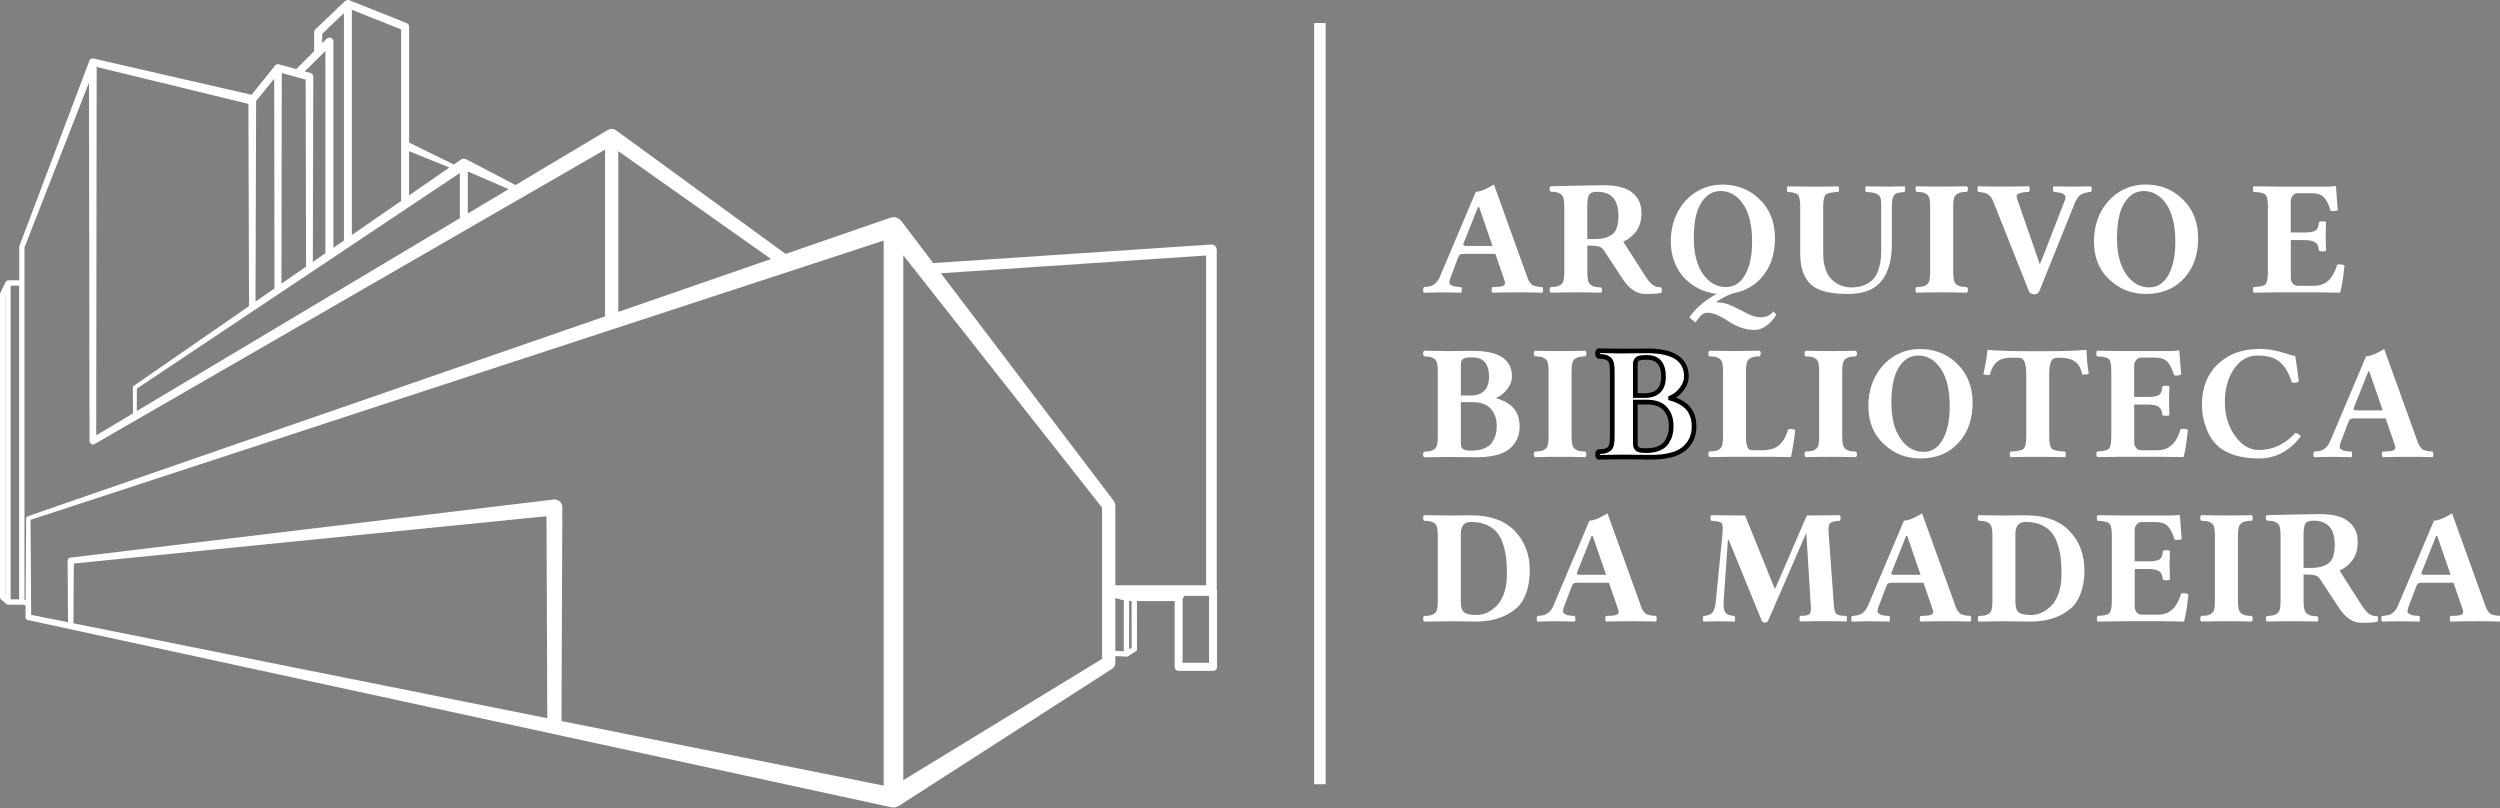 <svg width="535" height="173" xmlns="http://www.w3.org/2000/svg" xml:space="preserve" version="1.1">
 <rect width="100%" height="100%" fill="#808080" stroke="none"/>
 <g>
  <title>Layer 1</title>
  <g id="svg_1">
   <rect id="svg_2" fill="#ffffff" height="162.9" width="2.46" class="st0" y="4.93" x="281.23"/>
  </g>
  <path id="svg_3" fill="#ffffff" d="m260.38,126.07l0,-72.61c0,-0.31 -0.13,-0.61 -0.36,-0.83c-0.23,-0.22 -0.55,-0.32 -0.85,-0.3l-59.46,3.97l-6.84,-9.01c0,0 0,0 -0.01,-0.01c-0.07,-0.09 -0.15,-0.17 -0.24,-0.25c-0.1,-0.09 -0.21,-0.17 -0.32,-0.24c-0.1,-0.06 -0.19,-0.11 -0.29,-0.15c-0.17,-0.07 -0.35,-0.12 -0.54,-0.14c-0.05,-0.01 -0.1,-0.02 -0.16,-0.02c-0.04,0 -0.07,-0.01 -0.11,-0.01c-0.14,0 -0.27,0.05 -0.4,0.08c-0.09,0.02 -0.18,0.01 -0.26,0.04l-0.12,0.04c-0.01,0.01 -0.03,0.01 -0.04,0.01l-22.26,7.7l-36.25,-26.43c-0.52,-0.38 -1.24,-0.44 -1.83,-0.08l-19.72,11.77l-10.58,-5.53c-0.34,-0.18 -0.76,-0.16 -1.1,0.07l-0.03,0.02l-1.5,1.04l-9.51,-4.66c-0.02,-0.01 -0.04,-0.02 -0.05,-0.02c0,0 0,0 0,0l0,-24.8c0,-0.35 -0.21,-0.66 -0.54,-0.79l-12.22,-4.87c0,0 -0.01,0 -0.01,0l-0.02,-0.01c-0.01,0 -0.02,0 -0.04,0c-0.11,-0.04 -0.22,-0.05 -0.33,-0.05c-0.04,0 -0.07,0.01 -0.11,0.02c-0.09,0.02 -0.17,0.05 -0.25,0.09c-0.02,0.01 -0.05,0.01 -0.07,0.03c-0.02,0.01 -0.02,0.03 -0.04,0.04c-0.02,0.02 -0.05,0.02 -0.07,0.04l-6.36,6.05c-0.17,0.16 -0.26,0.38 -0.26,0.62l0,4.06l-3.84,3.83l-3.69,-1.02l0,0c-0.36,-0.1 -0.72,0.06 -0.91,0.36l-4.98,6.19c-0.04,-0.02 -0.08,-0.05 -0.12,-0.06l-33.47,-7.68c-0.02,-0.01 -0.03,-0.02 -0.04,-0.02c-0.01,0 -0.01,-0.01 -0.01,-0.01c-0.05,-0.02 -0.11,-0.02 -0.16,-0.03c-0.04,-0.01 -0.08,-0.03 -0.13,-0.03c0,0 -0.01,0 -0.01,0c-0.07,0 -0.13,0.02 -0.19,0.04c-0.04,0.01 -0.09,0.01 -0.13,0.03c-0.03,0.01 -0.06,0.04 -0.09,0.06c-0.06,0.04 -0.12,0.07 -0.17,0.12c-0.01,0.01 -0.01,0.02 -0.02,0.03c-0.06,0.07 -0.12,0.15 -0.15,0.24c0,0 0,0 0,0l-14.96,39.63c-0.02,0.06 -0.04,0.13 -0.04,0.2l0,7.15l-2.4,0c-0.03,0 -0.06,0.03 -0.09,0.04c-0.08,0.01 -0.13,0.04 -0.2,0.08c-0.06,0.04 -0.11,0.08 -0.15,0.14c-0.02,0.03 -0.06,0.03 -0.07,0.07l-1.16,2.44c-0.04,0.08 -0.05,0.16 -0.05,0.24l0,64.81c0,0.16 0.07,0.32 0.19,0.43l1.16,1.02c0.11,0.1 0.24,0.14 0.37,0.14l2.92,0l0.84,0.13l-0.02,2.56c0,0.28 0.2,0.54 0.49,0.6l184.84,40.08c0.01,0 0.03,0.01 0.03,0.01c0.18,0.04 0.35,0.01 0.52,0c0.08,-0.01 0.15,0.01 0.23,0c0.34,-0.06 0.65,-0.2 0.92,-0.4l45.55,-29.28c0.43,-0.27 0.64,-0.74 0.64,-1.21c0,-0.01 0,-0.01 0,-0.02l0,-0.09c0,-0.05 0.01,-0.09 0,-0.14l0,-1.23l2.35,0.12c0.01,0 0.02,0 0.03,0c0.1,0 0.21,-0.03 0.3,-0.08l1.69,-1.05c0.17,-0.1 0.27,-0.29 0.27,-0.48l-0.02,-10.29l8.08,0l0,14.1c0,0.47 0.38,0.85 0.85,0.85l7.37,0c0.47,0 0.85,-0.38 0.85,-0.85l0,-16.32c-0.01,-0.13 -0.03,-0.23 -0.07,-0.33zm-2.27,-71.39l0,70.57l-19.43,0l0,-17.13c0,-0.05 -0.02,-0.09 -0.03,-0.14c-0.01,-0.12 -0.03,-0.23 -0.07,-0.34c-0.02,-0.07 -0.06,-0.12 -0.09,-0.18c-0.04,-0.07 -0.05,-0.15 -0.1,-0.21l-37.04,-48.78l56.76,-3.79zm-137.95,99.63l0.18,-45.72l0,-0.02c0,-0.07 0,-0.13 -0.01,-0.2c-0.11,-0.93 -0.95,-1.59 -1.88,-1.47l-103.39,12.43l-0.01,0c-0.33,0.04 -0.58,0.32 -0.58,0.66l0.09,13.17l-7.89,-1.58l-0.14,-20.33l182.58,-59.77l0,116.64l-68.95,-13.81zm-104.36,-33.72l101.15,-10.12l0.17,43.23l-101.41,-20.31l0.09,-12.8zm177.51,-65.95l42.53,53.99l0,32.38l-42.53,25.94l0,-112.31zm-61,12.1l0,-34.4l32.69,23.09l-32.69,11.31zm-111.62,-52.41l32.47,7.9l0.13,43.28l-24.67,17.06c-0.11,0.08 -0.19,0.21 -0.19,0.36l0.03,5.53l-7.87,4.7l0.1,-78.83zm44.72,2.7l0.09,40.02l-5.27,3.65l0.07,-45.07l5.11,1.4zm-6.67,44.7l-4.06,2.81l0.13,-42.92l3.87,-4.78l0.06,44.89zm-29.45,21.43l69.12,-46.14l0,9.68l-69.14,41.26l0.02,-4.8zm70.82,-46.47l8.74,3.78l-8.74,5.22l0,-9zm-3.95,-0.84l-8.62,5.96l0,-9.46l8.62,3.5zm-10.31,7.14l-10.55,7.3l0,-48.2l10.55,4.21l0,36.69zm-16.91,-35.75l4.66,-4.43l0,48.65l-2.25,1.56l0,-44.13c0,-0.22 -0.08,-0.44 -0.25,-0.6c-0.33,-0.33 -0.87,-0.33 -1.2,0l-0.95,0.95l0,-2l-0.01,0zm-0.3,4.66c0.03,-0.02 0.05,-0.05 0.07,-0.07l0.92,-0.91l0,43.27l-2.68,1.86l0.09,-39.64c0,-0.36 -0.24,-0.69 -0.6,-0.79l-1.23,-0.34l3.43,-3.38zm-67.53,51.23l0.03,-0.06l0,64.51l-0.03,-0.03l0,-64.42zm1.16,-2l1.83,0l0,67.13l-1.83,0l0,-67.13zm2.97,67.21l0,-75.39l13.81,-35.29l0.11,76.75c0,0.02 0.01,0.03 0.01,0.04c0,0.04 0.02,0.09 0.03,0.13c0.01,0.05 0.03,0.1 0.05,0.15c0.01,0.01 0.01,0.02 0.01,0.04c0.01,0.02 0.04,0.04 0.05,0.06c0.03,0.04 0.06,0.08 0.11,0.12c0.03,0.03 0.07,0.05 0.11,0.07c0.04,0.02 0.08,0.04 0.12,0.06c0.05,0.02 0.11,0.03 0.16,0.03c0.02,0 0.04,0.01 0.07,0.01c0.01,0 0.02,-0.01 0.03,-0.01c0.06,0 0.12,-0.02 0.18,-0.04c0.03,-0.01 0.06,-0.02 0.09,-0.03c0.02,-0.01 0.04,-0.01 0.06,-0.02l109.24,-63l0,35.68l-123.56,42.78c-0.18,0.06 -0.32,0.24 -0.32,0.44l-0.12,17.46l-0.24,-0.04zm233.44,-0.37l1.81,0.52l0,10.87l-1.81,-0.09l0,-11.3zm3.5,10.62l-0.55,0.34l0,-10.32l0.53,0l0.02,9.98zm10.9,3.26l0,-13.66c0.16,-0.19 0.27,-0.42 0.28,-0.68l5.38,0l0,14.33l-5.66,0l0,0.01z" class="st1"/>
  <g id="svg_4">
   <g id="svg_5">
    <path id="svg_6" fill="#ffffff" d="m310.27,59.79c-0.02,0.23 -0.06,0.43 -0.1,0.61s0.02,0.33 0.19,0.45c0.17,0.12 0.31,0.21 0.42,0.28c0.11,0.07 0.3,0.13 0.58,0.17s0.5,0.07 0.65,0.09c0.15,0.01 0.38,0.03 0.68,0.05c0.09,0.09 0.14,0.29 0.14,0.6c0,0.31 -0.05,0.51 -0.14,0.6c-1.74,-0.05 -3.29,-0.07 -4.66,-0.07c-0.47,0 -1.57,0.02 -3.31,0.07c-0.11,-0.09 -0.17,-0.29 -0.17,-0.59s0.06,-0.51 0.17,-0.61c0.61,-0.05 1.08,-0.11 1.42,-0.21c0.34,-0.09 0.71,-0.31 1.1,-0.66c0.39,-0.35 0.72,-0.88 0.99,-1.58l7.6,-17.95c0.87,0 2.16,-0.52 3.87,-1.56l7.23,20.07c0.11,0.35 0.27,0.65 0.47,0.88c0.2,0.23 0.36,0.41 0.47,0.52c0.11,0.11 0.36,0.21 0.74,0.29c0.38,0.08 0.59,0.12 0.65,0.12s0.33,0.02 0.82,0.07c0.09,0.09 0.14,0.29 0.14,0.6c0,0.31 -0.05,0.51 -0.14,0.6c-1.74,-0.05 -3.3,-0.07 -4.69,-0.07c-2.27,0 -4.28,0.02 -6.01,0.07c-0.11,-0.09 -0.17,-0.29 -0.17,-0.59s0.06,-0.51 0.17,-0.61c0.14,0 0.32,-0.01 0.55,-0.02c0.23,-0.01 0.41,-0.02 0.53,-0.03c0.13,-0.01 0.28,-0.02 0.45,-0.03c0.18,-0.01 0.31,-0.03 0.4,-0.07c0.09,-0.03 0.2,-0.07 0.32,-0.1c0.12,-0.03 0.21,-0.09 0.27,-0.15c0.06,-0.07 0.1,-0.15 0.14,-0.25c0.03,-0.1 0.05,-0.2 0.03,-0.32c-0.01,-0.11 -0.04,-0.25 -0.09,-0.41l-1.97,-5.72l-6.66,0c-0.42,0 -0.71,0.04 -0.86,0.12s-0.27,0.24 -0.38,0.48l-1.84,4.86zm3.79,-7.16l5.33,0l-2.86,-8.31l-0.24,0l-3.12,7.84c-0.03,0.07 -0.05,0.13 -0.03,0.19c0.01,0.06 0.03,0.1 0.07,0.14c0.03,0.03 0.09,0.06 0.17,0.09c0.08,0.02 0.17,0.04 0.28,0.04c0.1,0.01 0.24,0.01 0.4,0.01z" class="st0"/>
    <path id="svg_7" fill="#ffffff" d="m342.93,39.63c2.53,0 4.44,0.38 5.72,1.14c1.76,1.07 2.63,2.67 2.62,4.8c0,1.63 -0.38,2.95 -1.14,3.95c-0.76,1 -1.68,1.74 -2.75,2.2l4.76,7.44c0.54,0.83 1.04,1.43 1.52,1.79c0.48,0.36 1.1,0.55 1.85,0.55c0.07,0.13 0.11,0.32 0.12,0.58c0.01,0.26 -0.02,0.44 -0.09,0.55c-0.38,0.18 -1.57,0.27 -3.58,0.27c-1.66,0 -3.2,-1.02 -4.62,-3.07l-4.07,-6.19c-0.26,-0.43 -0.6,-0.72 -1,-0.86s-1.26,-0.22 -2.58,-0.22l0,5.74c0,0.71 0.05,1.28 0.16,1.72c0.11,0.44 0.31,0.76 0.6,0.96c0.29,0.2 0.58,0.33 0.86,0.39c0.28,0.06 0.71,0.1 1.29,0.12c0.16,0.11 0.24,0.3 0.25,0.57c0.01,0.27 -0.08,0.46 -0.25,0.57c-1.87,-0.04 -3.65,-0.07 -5.33,-0.07c-1.74,0 -3.54,0.02 -5.41,0.07c-0.16,-0.11 -0.24,-0.32 -0.24,-0.61c0,-0.29 0.08,-0.49 0.24,-0.59c0.58,-0.02 1.02,-0.06 1.3,-0.12c0.29,-0.06 0.57,-0.19 0.86,-0.39c0.29,-0.2 0.49,-0.52 0.59,-0.94c0.1,-0.43 0.15,-1 0.15,-1.71l0,-14.08c0,-0.7 -0.05,-1.26 -0.15,-1.7c-0.1,-0.43 -0.3,-0.75 -0.59,-0.95c-0.29,-0.2 -0.58,-0.33 -0.86,-0.39c-0.28,-0.06 -0.72,-0.1 -1.31,-0.12c-0.16,-0.11 -0.24,-0.31 -0.24,-0.6s0.08,-0.48 0.24,-0.57c0.47,0 2.31,-0.04 5.53,-0.12s5.08,-0.11 5.55,-0.11zm3.42,6.55c0,-3.43 -1.52,-5.14 -4.56,-5.14c-0.89,0 -1.46,0.21 -1.72,0.63c-0.26,0.42 -0.39,1.25 -0.39,2.5l0,6.99l1.51,0c1.68,0 2.96,-0.33 3.84,-1c0.88,-0.66 1.32,-1.99 1.32,-3.98z" class="st0"/>
    <path id="svg_8" fill="#ffffff" d="m379.84,50.99c0,3.45 -0.96,6.26 -2.89,8.45c-0.75,0.84 -1.61,1.53 -2.59,2.09c-0.98,0.55 -2.06,0.95 -3.23,1.18c-1.19,0.32 -2.51,0.98 -3.96,1.97c0.09,0 0.16,0 0.21,0c1.06,0 2.16,0.27 3.29,0.8c1.13,0.54 2.21,1.07 3.24,1.61c1.02,0.54 1.95,0.81 2.79,0.81c1.24,0 2.18,-0.43 2.83,-1.28l0.6,0.77c-1.42,2.15 -3,3.22 -4.74,3.22c-1.02,0 -2.03,-0.19 -3.02,-0.58c-0.99,-0.39 -1.81,-0.81 -2.46,-1.26c-0.65,-0.45 -1.39,-0.87 -2.22,-1.26c-0.82,-0.39 -1.59,-0.58 -2.32,-0.58c-0.4,0 -0.83,0.16 -1.28,0.48c-0.46,0.51 -0.88,1.04 -1.27,1.59l-1.3,-1.06c0.03,-0.06 0.06,-0.11 0.1,-0.16c0.03,-0.05 0.07,-0.11 0.1,-0.16c0.04,-0.06 0.07,-0.11 0.11,-0.16c0.04,-0.05 0.08,-0.1 0.12,-0.15c0.04,-0.05 0.08,-0.11 0.13,-0.16c1.44,-1.75 3.21,-3.17 5.3,-4.26c-1.32,-0.14 -2.57,-0.5 -3.75,-1.08c-1.18,-0.59 -2.23,-1.34 -3.14,-2.28c-0.91,-0.93 -1.62,-2.08 -2.15,-3.43c-0.53,-1.35 -0.79,-2.81 -0.79,-4.38c0,-3.28 0.92,-6.04 2.75,-8.29c1,-1.23 2.22,-2.19 3.65,-2.89c1.43,-0.69 2.98,-1.04 4.65,-1.04c3.17,0 5.84,1.07 8,3.2c2.16,2.11 3.24,4.89 3.24,8.29zm-11.65,-10.11c-1.68,0 -3.06,0.83 -4.12,2.5c-1.07,1.67 -1.6,4.2 -1.6,7.6c0,3.22 0.65,5.77 1.95,7.64c1.3,1.87 2.94,2.81 4.93,2.81c1.76,0 3.13,-0.88 4.12,-2.64c0.98,-1.76 1.48,-4.12 1.48,-7.07c0,-3.45 -0.63,-6.12 -1.9,-8.01c-1.28,-1.88 -2.89,-2.83 -4.86,-2.83z" class="st0"/>
    <path id="svg_9" fill="#ffffff" d="m390.16,44.27l0,8.9c0,0.98 0.02,1.79 0.07,2.42c0.05,0.63 0.21,1.35 0.49,2.17s0.69,1.48 1.22,2c1.21,1.17 2.6,1.75 4.18,1.75c1.14,0 2.12,-0.18 2.95,-0.54c0.82,-0.36 1.46,-0.81 1.9,-1.33c0.45,-0.53 0.8,-1.2 1.05,-2.03c0.26,-0.82 0.41,-1.58 0.47,-2.27s0.09,-1.5 0.09,-2.44l0,-8.63c0,-0.76 -0.03,-1.33 -0.1,-1.71c-0.07,-0.39 -0.26,-0.68 -0.57,-0.89c-0.31,-0.21 -0.61,-0.35 -0.92,-0.41c-0.3,-0.06 -0.85,-0.12 -1.65,-0.19c-0.11,-0.11 -0.17,-0.31 -0.17,-0.6s0.06,-0.49 0.17,-0.6c2.34,0.05 3.83,0.07 4.47,0.07c0.21,0 1.46,-0.02 3.75,-0.07c0.11,0.11 0.17,0.31 0.17,0.59s-0.06,0.48 -0.17,0.61c-0.84,0.09 -1.41,0.19 -1.7,0.29c-0.29,0.11 -0.53,0.37 -0.72,0.81c-0.19,0.44 -0.28,1.14 -0.28,2.1l0,7.99c0,3.36 -0.73,5.97 -2.19,7.84c-1.46,1.87 -3.89,2.81 -7.28,2.81c-3.21,0 -5.57,-0.49 -7.09,-1.46c-2.03,-1.33 -3.05,-3.7 -3.05,-7.11l0,-10.07c0,-1.39 -0.17,-2.26 -0.51,-2.6c-0.34,-0.35 -1.07,-0.55 -2.2,-0.59c-0.09,-0.11 -0.14,-0.31 -0.14,-0.6s0.05,-0.49 0.14,-0.6c2.34,0.05 4.05,0.07 5.12,0.07c1.52,0 3.43,-0.02 5.72,-0.07c0.11,0.11 0.17,0.31 0.18,0.59s-0.05,0.48 -0.18,0.61c-1.4,0.05 -2.29,0.24 -2.66,0.58c-0.37,0.33 -0.56,1.2 -0.56,2.61z" class="st0"/>
    <path id="svg_10" fill="#ffffff" d="m413.06,44.22c0,-0.7 -0.05,-1.26 -0.15,-1.7c-0.1,-0.43 -0.3,-0.75 -0.59,-0.95c-0.29,-0.2 -0.58,-0.33 -0.86,-0.39c-0.28,-0.06 -0.72,-0.1 -1.31,-0.12c-0.16,-0.11 -0.24,-0.32 -0.24,-0.62c0,-0.3 0.08,-0.49 0.24,-0.58c1.87,0.05 3.68,0.07 5.41,0.07c1.68,0 3.45,-0.02 5.33,-0.07c0.16,0.09 0.24,0.28 0.25,0.57c0.01,0.29 -0.08,0.5 -0.25,0.63c-0.58,0.02 -1.01,0.06 -1.29,0.12c-0.28,0.06 -0.57,0.19 -0.86,0.39c-0.29,0.2 -0.49,0.51 -0.6,0.94c-0.11,0.43 -0.16,1 -0.16,1.7l0,14.06c0,0.7 0.05,1.26 0.16,1.7c0.11,0.43 0.31,0.75 0.6,0.95c0.29,0.2 0.58,0.33 0.86,0.39c0.28,0.06 0.71,0.1 1.29,0.12c0.16,0.11 0.24,0.31 0.25,0.6s-0.08,0.49 -0.25,0.6c-1.87,-0.05 -3.65,-0.07 -5.33,-0.07c-1.74,0 -3.54,0.02 -5.41,0.07c-0.16,-0.11 -0.24,-0.32 -0.24,-0.61c0,-0.29 0.08,-0.49 0.24,-0.59c0.58,-0.02 1.02,-0.06 1.3,-0.12c0.29,-0.06 0.57,-0.19 0.86,-0.39c0.29,-0.2 0.49,-0.51 0.59,-0.94c0.1,-0.43 0.15,-1 0.15,-1.7l0,-14.06l0.01,0z" class="st0"/>
    <path id="svg_11" fill="#ffffff" d="m436.47,62.17c-0.21,0.55 -0.6,0.82 -1.18,0.82c-0.57,-0.01 -0.96,-0.29 -1.16,-0.82l-7.64,-19.22c-0.22,-0.51 -0.51,-0.91 -0.86,-1.19c-0.36,-0.28 -0.69,-0.45 -0.98,-0.51c-0.3,-0.06 -0.74,-0.12 -1.32,-0.19c-0.09,-0.13 -0.14,-0.33 -0.14,-0.61s0.05,-0.48 0.14,-0.59c1.74,0.05 3.31,0.07 4.71,0.07c2.38,0 4.43,-0.02 6.17,-0.07c0.09,0.11 0.14,0.31 0.14,0.6s-0.05,0.49 -0.14,0.6c-0.49,0.02 -0.88,0.06 -1.17,0.1s-0.58,0.11 -0.87,0.21c-0.29,0.09 -0.48,0.22 -0.56,0.39c-0.08,0.17 -0.07,0.4 0.02,0.69l4.35,12.54l0.53,1.58l0.58,-1.37l4.85,-12.49c0.16,-0.42 0.11,-0.76 -0.15,-1c-0.26,-0.25 -0.56,-0.4 -0.92,-0.47s-0.81,-0.13 -1.37,-0.17c-0.11,-0.13 -0.17,-0.33 -0.17,-0.61s0.06,-0.48 0.17,-0.59c1.74,0.05 3.29,0.07 4.68,0.07c0.46,0 1.55,-0.02 3.29,-0.07c0.1,0.11 0.15,0.31 0.15,0.6s-0.05,0.49 -0.15,0.6c-0.91,0.07 -1.62,0.25 -2.13,0.56c-0.51,0.3 -0.96,0.93 -1.36,1.89l-7.51,18.65z" class="st0"/>
    <path id="svg_12" fill="#ffffff" d="m470.41,51.02c0,3.44 -0.97,6.25 -2.92,8.43c-2.08,2.32 -4.84,3.47 -8.29,3.46c-3.01,0 -5.61,-1.03 -7.8,-3.08c-2.2,-2.05 -3.29,-4.75 -3.29,-8.1c0,-3.29 0.92,-6.06 2.75,-8.31c1,-1.23 2.22,-2.2 3.65,-2.89c1.43,-0.7 2.98,-1.04 4.65,-1.04c3.17,0 5.84,1.07 8,3.21c2.17,2.13 3.25,4.91 3.25,8.32zm-11.65,-10.14c-1.68,0 -3.06,0.84 -4.12,2.51c-1.07,1.67 -1.6,4.22 -1.6,7.63c0,3.23 0.65,5.78 1.95,7.66c1.3,1.88 2.94,2.82 4.93,2.82c1.76,0 3.13,-0.88 4.12,-2.65c0.98,-1.76 1.48,-4.13 1.48,-7.1c0,-3.46 -0.63,-6.14 -1.9,-8.03c-1.28,-1.89 -2.9,-2.84 -4.86,-2.84z" class="st0"/>
    <path id="svg_13" fill="#ffffff" d="m493.05,49.76c1.21,0 2.03,-0.14 2.47,-0.42c0.44,-0.28 0.68,-0.89 0.73,-1.82c0.11,-0.11 0.37,-0.17 0.77,-0.17c0.4,0 0.65,0.06 0.74,0.17c-0.05,1.4 -0.07,2.41 -0.07,3.03c0,0.43 0.02,1.46 0.07,3.1c-0.09,0.1 -0.34,0.15 -0.74,0.15c-0.4,0 -0.66,-0.06 -0.77,-0.17c-0.05,-0.82 -0.3,-1.4 -0.75,-1.74c-0.46,-0.34 -1.27,-0.51 -2.44,-0.51l-2.83,0l0,8.09c0,0.47 0.14,0.87 0.43,1.2c0.28,0.33 0.62,0.49 1.01,0.49l3.54,0c2.45,0 4.1,-1.51 4.94,-4.52c0.58,-0.14 1.11,-0.08 1.58,0.17c-0.05,0.36 -0.12,0.96 -0.22,1.82c-0.1,0.86 -0.21,1.61 -0.33,2.26s-0.25,1.23 -0.39,1.74c-2.1,-0.05 -3.71,-0.07 -4.84,-0.07l-8.23,0c-2.47,0.02 -4.29,0.05 -5.44,0.07c-0.09,-0.09 -0.14,-0.29 -0.14,-0.59s0.05,-0.51 0.14,-0.61c1.3,-0.05 2.14,-0.24 2.5,-0.57c0.36,-0.34 0.55,-1.2 0.55,-2.58l0,-14.03c0,-1.4 -0.18,-2.28 -0.55,-2.61c-0.37,-0.34 -1.2,-0.53 -2.52,-0.57c-0.09,-0.11 -0.14,-0.31 -0.14,-0.6s0.05,-0.49 0.14,-0.6l5.41,0.07l10.35,0c0.61,0 1.18,-0.05 1.71,-0.14c0.09,0 0.14,0.03 0.15,0.1c0.02,0.07 0.06,0.42 0.1,1.06c0.05,0.64 0.1,1.37 0.15,2.18c0.06,0.81 0.11,1.42 0.15,1.82c-0.42,0.21 -0.92,0.27 -1.51,0.17c-0.42,-1.37 -0.91,-2.35 -1.47,-2.93c-0.56,-0.58 -1.45,-0.86 -2.67,-0.86l-2.97,0c-0.4,0 -0.74,0.18 -1.02,0.53c-0.28,0.35 -0.42,0.75 -0.42,1.2l0,6.68l2.83,0l0,0.01z" class="st0"/>
   </g>
   <g id="svg_14">
    <path id="svg_15" fill="#ffffff" d="m310.19,75.14c0.33,0 1.09,-0.01 2.27,-0.03c1.18,-0.02 2.09,-0.03 2.71,-0.03c5.58,0 8.38,1.83 8.39,5.49c0,0.9 -0.32,1.78 -0.97,2.65c-0.65,0.87 -1.45,1.52 -2.41,1.94l0,0.07c1.74,0.49 3.01,1.23 3.82,2.23c0.8,0.99 1.2,2.27 1.2,3.83c0,1.98 -0.73,3.57 -2.17,4.76c-1.45,1.2 -3.81,1.8 -7.1,1.8c-0.78,0 -1.83,-0.01 -3.16,-0.03s-2.2,-0.03 -2.59,-0.03l-5.4,0.07c-0.16,-0.09 -0.24,-0.29 -0.24,-0.59c0,-0.3 0.08,-0.51 0.24,-0.61c0.58,-0.02 1.01,-0.06 1.29,-0.12c0.28,-0.06 0.57,-0.19 0.86,-0.39c0.29,-0.2 0.49,-0.51 0.6,-0.94c0.11,-0.43 0.16,-1 0.16,-1.7l0,-14.09c0,-0.7 -0.05,-1.26 -0.16,-1.7c-0.11,-0.43 -0.31,-0.75 -0.6,-0.95c-0.29,-0.2 -0.58,-0.33 -0.86,-0.39c-0.28,-0.06 -0.71,-0.1 -1.29,-0.12c-0.16,-0.11 -0.24,-0.32 -0.24,-0.62c0,-0.3 0.08,-0.49 0.24,-0.58c2.67,0.06 4.47,0.08 5.41,0.08zm2.43,2.87l0,6.64l1.95,0c2.72,0 4.08,-1.34 4.08,-4.03c0,-2.76 -1.19,-4.14 -3.58,-4.14c-1.05,0 -1.72,0.11 -2.01,0.34c-0.3,0.22 -0.44,0.62 -0.44,1.19zm0,8.04l0,8.83c0,0.57 0.14,0.96 0.42,1.2c0.28,0.24 0.91,0.35 1.89,0.35c1.1,0 2.02,-0.16 2.77,-0.49c0.75,-0.33 1.3,-0.77 1.65,-1.33c0.35,-0.56 0.6,-1.11 0.74,-1.65c0.14,-0.54 0.21,-1.12 0.21,-1.72c0,-1.6 -0.43,-2.86 -1.29,-3.79s-2.16,-1.4 -3.9,-1.4l-2.49,0z" class="st0"/>
    <path id="svg_16" fill="#ffffff" d="m331.4,79.42c0,-0.7 -0.05,-1.26 -0.15,-1.7s-0.3,-0.75 -0.59,-0.95c-0.29,-0.2 -0.58,-0.33 -0.86,-0.39c-0.28,-0.06 -0.72,-0.1 -1.31,-0.12c-0.16,-0.11 -0.24,-0.32 -0.24,-0.62c0,-0.3 0.08,-0.49 0.24,-0.58c1.87,0.05 3.68,0.07 5.41,0.07c1.68,0 3.45,-0.02 5.33,-0.07c0.16,0.09 0.24,0.28 0.25,0.57s-0.08,0.5 -0.25,0.63c-0.58,0.02 -1.01,0.06 -1.29,0.12c-0.28,0.06 -0.57,0.19 -0.86,0.39c-0.29,0.2 -0.49,0.51 -0.6,0.94c-0.11,0.43 -0.16,1 -0.16,1.7l0,14.06c0,0.7 0.05,1.26 0.16,1.7c0.11,0.43 0.31,0.75 0.6,0.95c0.29,0.2 0.58,0.33 0.86,0.39c0.28,0.06 0.71,0.1 1.29,0.12c0.16,0.11 0.24,0.31 0.25,0.6s-0.08,0.49 -0.25,0.6c-1.87,-0.05 -3.65,-0.07 -5.33,-0.07c-1.74,0 -3.54,0.02 -5.41,0.07c-0.16,-0.11 -0.24,-0.32 -0.24,-0.61s0.08,-0.49 0.24,-0.59c0.58,-0.02 1.02,-0.06 1.3,-0.12c0.29,-0.06 0.57,-0.19 0.86,-0.39c0.29,-0.2 0.49,-0.51 0.59,-0.94s0.15,-1 0.15,-1.7l0,-14.06l0.01,0z" class="st0"/>
    <path stroke="null" id="svg_17" fill="#ffffff" d="m347.52,75.14c0.33,0 1.09,-0.01 2.27,-0.03c1.18,-0.02 2.09,-0.03 2.71,-0.03c5.58,0 8.38,1.83 8.39,5.49c0,0.9 -0.32,1.78 -0.97,2.65c-0.65,0.87 -1.45,1.52 -2.41,1.94l0,0.07c1.74,0.49 3.01,1.23 3.82,2.23c0.8,0.99 1.2,2.27 1.2,3.83c0,1.98 -0.73,3.57 -2.17,4.76c-1.45,1.2 -3.81,1.8 -7.1,1.8c-0.78,0 -1.83,-0.01 -3.16,-0.03c-1.33,-0.02 -2.2,-0.03 -2.59,-0.03l-5.4,0.07c-0.16,-0.09 -0.24,-0.29 -0.24,-0.59c0,-0.3 0.08,-0.51 0.24,-0.61c0.58,-0.02 1.01,-0.06 1.29,-0.12c0.28,-0.06 0.57,-0.19 0.86,-0.39c0.29,-0.2 0.49,-0.51 0.6,-0.94c0.11,-0.43 0.16,-1 0.16,-1.7l0,-14.09c0,-0.7 -0.05,-1.26 -0.16,-1.7c-0.11,-0.43 -0.31,-0.75 -0.6,-0.95c-0.29,-0.2 -0.58,-0.33 -0.86,-0.39c-0.28,-0.06 -0.71,-0.1 -1.29,-0.12c-0.16,-0.11 -0.24,-0.32 -0.24,-0.62c0,-0.3 0.08,-0.49 0.24,-0.58c2.68,0.06 4.48,0.08 5.41,0.08zm2.44,2.87l0,6.64l1.95,0c2.72,0 4.08,-1.34 4.08,-4.03c0,-2.76 -1.19,-4.14 -3.58,-4.14c-1.05,0 -1.72,0.11 -2.01,0.34c-0.3,0.22 -0.44,0.62 -0.44,1.19zm0,8.04l0,8.83c0,0.57 0.14,0.96 0.42,1.2c0.28,0.24 0.91,0.35 1.89,0.35c1.1,0 2.02,-0.16 2.77,-0.49c0.75,-0.33 1.3,-0.77 1.65,-1.33c0.35,-0.56 0.6,-1.11 0.74,-1.65c0.14,-0.54 0.21,-1.12 0.21,-1.72c0,-1.6 -0.43,-2.86 -1.29,-3.79s-2.16,-1.4 -3.9,-1.4l-2.49,0z" class="st0"/>
    <path id="svg_18" fill="#ffffff" d="m376.99,96.36c1.71,0 2.99,-0.39 3.83,-1.18s1.46,-1.9 1.86,-3.33c0.58,-0.09 1.08,-0.03 1.51,0.17c-0.23,2.01 -0.54,3.95 -0.92,5.8c-2.12,-0.05 -3.52,-0.07 -4.2,-0.07l-7.84,0c-0.9,0 -2.7,0.02 -5.4,0.07c-0.16,-0.11 -0.24,-0.32 -0.24,-0.61s0.08,-0.49 0.24,-0.59c0.58,-0.02 1.02,-0.06 1.3,-0.12c0.29,-0.06 0.57,-0.19 0.86,-0.39c0.29,-0.2 0.49,-0.51 0.59,-0.94c0.1,-0.43 0.15,-1 0.15,-1.7l0,-14.05c0,-0.7 -0.05,-1.26 -0.15,-1.7c-0.1,-0.43 -0.3,-0.75 -0.59,-0.95c-0.29,-0.2 -0.58,-0.33 -0.86,-0.39c-0.28,-0.06 -0.72,-0.1 -1.31,-0.12c-0.16,-0.11 -0.24,-0.32 -0.24,-0.62c0,-0.3 0.08,-0.49 0.24,-0.58c2.66,0.05 4.46,0.07 5.41,0.07c0.42,0 0.85,-0.01 1.28,-0.02c0.43,-0.01 1.03,-0.02 1.79,-0.03c0.76,-0.01 1.51,-0.02 2.25,-0.02c0.16,0.09 0.24,0.28 0.25,0.57s-0.08,0.5 -0.25,0.63c-0.58,0.02 -1.01,0.06 -1.29,0.12c-0.28,0.06 -0.57,0.19 -0.86,0.39c-0.29,0.2 -0.49,0.51 -0.6,0.94c-0.11,0.43 -0.16,1 -0.16,1.71l0,14.14c0,1.86 0.41,2.78 1.23,2.78l2.12,0l0,0.02z" class="st0"/>
    <path id="svg_19" fill="#ffffff" d="m389.31,79.42c0,-0.7 -0.05,-1.26 -0.15,-1.7c-0.1,-0.43 -0.3,-0.75 -0.59,-0.95c-0.29,-0.2 -0.58,-0.33 -0.86,-0.39c-0.28,-0.06 -0.72,-0.1 -1.31,-0.12c-0.16,-0.11 -0.24,-0.32 -0.24,-0.62c0,-0.3 0.08,-0.49 0.24,-0.58c1.87,0.05 3.68,0.07 5.41,0.07c1.68,0 3.45,-0.02 5.33,-0.07c0.16,0.09 0.24,0.28 0.25,0.57s-0.08,0.5 -0.25,0.63c-0.58,0.02 -1.01,0.06 -1.29,0.12c-0.28,0.06 -0.57,0.19 -0.86,0.39c-0.29,0.2 -0.49,0.51 -0.6,0.94c-0.11,0.43 -0.16,1 -0.16,1.7l0,14.06c0,0.7 0.05,1.26 0.16,1.7c0.11,0.43 0.31,0.75 0.6,0.95c0.29,0.2 0.58,0.33 0.86,0.39c0.28,0.06 0.71,0.1 1.29,0.12c0.16,0.11 0.24,0.31 0.25,0.6s-0.08,0.49 -0.25,0.6c-1.87,-0.05 -3.65,-0.07 -5.33,-0.07c-1.74,0 -3.54,0.02 -5.41,0.07c-0.16,-0.11 -0.24,-0.32 -0.24,-0.61s0.08,-0.49 0.24,-0.59c0.58,-0.02 1.02,-0.06 1.3,-0.12c0.29,-0.06 0.57,-0.19 0.86,-0.39c0.29,-0.2 0.49,-0.51 0.59,-0.94c0.1,-0.43 0.15,-1 0.15,-1.7l0,-14.06l0.01,0z" class="st0"/>
    <path id="svg_20" fill="#ffffff" d="m422.14,86.22c0,3.44 -0.97,6.25 -2.92,8.43c-2.08,2.32 -4.84,3.47 -8.29,3.46c-3.01,0 -5.61,-1.03 -7.8,-3.08c-2.2,-2.05 -3.29,-4.75 -3.29,-8.1c0,-3.29 0.92,-6.06 2.75,-8.31c1,-1.23 2.22,-2.2 3.65,-2.89c1.43,-0.7 2.98,-1.04 4.65,-1.04c3.17,0 5.84,1.07 8,3.21s3.25,4.91 3.25,8.32zm-11.66,-10.14c-1.68,0 -3.06,0.84 -4.12,2.51c-1.07,1.67 -1.6,4.22 -1.6,7.63c0,3.23 0.65,5.78 1.95,7.66c1.3,1.88 2.94,2.82 4.93,2.82c1.76,0 3.13,-0.88 4.12,-2.65c0.98,-1.76 1.48,-4.13 1.48,-7.1c0,-3.46 -0.63,-6.14 -1.9,-8.03c-1.28,-1.89 -2.89,-2.84 -4.86,-2.84z" class="st0"/>
    <path id="svg_21" fill="#ffffff" d="m438.54,93.45c0,1.4 0.2,2.28 0.6,2.61c0.4,0.34 1.33,0.53 2.79,0.57c0.09,0.09 0.14,0.29 0.14,0.6c0,0.31 -0.05,0.51 -0.14,0.6c-2.34,-0.05 -4.31,-0.07 -5.92,-0.07c-1.56,0 -3.49,0.02 -5.78,0.07c-0.09,-0.09 -0.14,-0.29 -0.14,-0.59c0,-0.3 0.05,-0.51 0.14,-0.61c1.46,-0.05 2.4,-0.24 2.79,-0.57c0.4,-0.34 0.6,-1.21 0.6,-2.61l0,-13.43c0,-1.14 -0.12,-2.01 -0.37,-2.59c-0.25,-0.59 -0.68,-0.88 -1.29,-0.88l-1.71,0c-1.19,0 -2.14,0.28 -2.85,0.84c-0.71,0.56 -1.25,1.52 -1.6,2.88c-0.61,0 -1.06,-0.06 -1.37,-0.17c0.47,-2.01 0.76,-3.72 0.87,-5.12c0,-0.07 0.05,-0.1 0.15,-0.1c2.36,0.18 5.09,0.27 8.17,0.27l4.95,0c3.11,0 5.73,-0.09 7.86,-0.27c0.07,0 0.1,0.03 0.1,0.1c0.02,1.56 0.18,3.24 0.46,5.02c-0.26,0.11 -0.72,0.17 -1.37,0.17c-0.29,-1.31 -0.8,-2.24 -1.55,-2.79c-0.75,-0.55 -1.8,-0.82 -3.14,-0.82l-0.77,0c-0.61,0 -1.03,0.3 -1.27,0.89c-0.24,0.59 -0.36,1.49 -0.36,2.69l0,13.31l0.01,0z" class="st0"/>
    <path id="svg_22" fill="#ffffff" d="m459.54,84.95c1.21,0 2.03,-0.14 2.47,-0.42c0.44,-0.28 0.68,-0.89 0.73,-1.82c0.11,-0.11 0.37,-0.17 0.77,-0.17c0.4,0 0.65,0.06 0.74,0.17c-0.05,1.4 -0.07,2.42 -0.07,3.03c0,0.43 0.02,1.46 0.07,3.1c-0.09,0.1 -0.34,0.15 -0.74,0.15c-0.4,0 -0.66,-0.06 -0.77,-0.17c-0.05,-0.82 -0.3,-1.4 -0.75,-1.74c-0.46,-0.34 -1.27,-0.51 -2.44,-0.51l-2.83,0l0,8.09c0,0.47 0.14,0.87 0.43,1.2c0.28,0.33 0.62,0.49 1.01,0.49l3.54,0c2.45,0 4.1,-1.51 4.94,-4.52c0.58,-0.14 1.11,-0.08 1.58,0.17c-0.05,0.36 -0.12,0.96 -0.22,1.82c-0.1,0.86 -0.21,1.61 -0.33,2.26c-0.12,0.65 -0.25,1.23 -0.39,1.74c-2.1,-0.05 -3.71,-0.07 -4.84,-0.07l-8.23,0c-2.47,0.02 -4.29,0.05 -5.44,0.07c-0.09,-0.09 -0.14,-0.29 -0.14,-0.59c0,-0.3 0.05,-0.51 0.14,-0.61c1.3,-0.05 2.14,-0.24 2.5,-0.57c0.36,-0.34 0.55,-1.2 0.55,-2.58l0,-14.03c0,-1.4 -0.18,-2.28 -0.55,-2.61c-0.37,-0.34 -1.2,-0.53 -2.52,-0.57c-0.09,-0.11 -0.14,-0.31 -0.14,-0.6s0.05,-0.49 0.14,-0.6l5.41,0.07l10.35,0c0.61,0 1.18,-0.05 1.71,-0.14c0.09,0 0.14,0.03 0.15,0.1c0.02,0.07 0.06,0.42 0.1,1.06c0.05,0.64 0.1,1.37 0.15,2.18c0.06,0.81 0.11,1.42 0.15,1.82c-0.42,0.21 -0.92,0.27 -1.51,0.17c-0.42,-1.37 -0.91,-2.35 -1.47,-2.93c-0.56,-0.58 -1.45,-0.86 -2.67,-0.86l-2.97,0c-0.4,0 -0.74,0.18 -1.02,0.53c-0.28,0.35 -0.42,0.75 -0.42,1.2l0,6.68l2.83,0l0,0.01z" class="st0"/>
    <path id="svg_23" fill="#ffffff" d="m483.45,98.11c-3.53,0 -6.29,-0.74 -8.3,-2.22c-1.26,-0.96 -2.24,-2.3 -2.92,-4.01c-0.68,-1.71 -1.02,-3.45 -1.02,-5.2c0,-3.71 1.15,-6.64 3.44,-8.79s5.24,-3.22 8.84,-3.22c1.68,0 3.32,0.25 4.92,0.75s2.53,0.76 2.77,0.78c0.4,2.46 0.66,4.28 0.77,5.45c-0.51,0.29 -1.02,0.34 -1.51,0.17c-0.54,-1.81 -1.34,-3.22 -2.42,-4.23c-1.08,-1.01 -2.71,-1.51 -4.91,-1.51c-2.06,0 -3.73,0.96 -5.04,2.87c-1.3,1.92 -1.95,4.27 -1.95,7.07c0,2.77 0.71,5.18 2.14,7.22c1.43,2.04 3.15,3.06 5.16,3.06c2.97,0 5.57,-1.22 7.79,-3.66c0.18,0 0.4,0.08 0.64,0.25c0.25,0.17 0.41,0.33 0.51,0.49c-2.42,3.15 -5.38,4.73 -8.91,4.73z" class="st0"/>
    <path id="svg_24" fill="#ffffff" d="m500.79,94.99c-0.02,0.23 -0.06,0.43 -0.1,0.61c-0.05,0.18 0.02,0.33 0.19,0.45s0.31,0.21 0.42,0.28c0.11,0.07 0.3,0.13 0.58,0.17c0.28,0.05 0.5,0.07 0.65,0.09s0.38,0.03 0.68,0.05c0.09,0.09 0.14,0.29 0.14,0.6c0,0.31 -0.05,0.51 -0.14,0.6c-1.74,-0.05 -3.29,-0.07 -4.66,-0.07c-0.47,0 -1.57,0.02 -3.31,0.07c-0.11,-0.09 -0.17,-0.29 -0.17,-0.59c0,-0.3 0.06,-0.51 0.17,-0.61c0.61,-0.05 1.08,-0.11 1.42,-0.21c0.34,-0.09 0.71,-0.31 1.1,-0.66c0.39,-0.35 0.72,-0.88 0.99,-1.58l7.6,-17.95c0.87,0 2.16,-0.52 3.87,-1.56l7.23,20.07c0.11,0.35 0.27,0.65 0.47,0.88c0.2,0.23 0.36,0.41 0.47,0.52c0.11,0.11 0.36,0.21 0.74,0.29c0.38,0.08 0.59,0.12 0.65,0.12c0.06,0 0.33,0.02 0.82,0.07c0.09,0.09 0.14,0.29 0.14,0.6c0,0.31 -0.05,0.51 -0.14,0.6c-1.74,-0.05 -3.3,-0.07 -4.69,-0.07c-2.27,0 -4.28,0.02 -6.01,0.07c-0.11,-0.09 -0.17,-0.29 -0.17,-0.59c0,-0.3 0.06,-0.51 0.17,-0.61c0.14,0 0.32,-0.01 0.55,-0.02c0.23,-0.01 0.41,-0.02 0.53,-0.03s0.28,-0.02 0.45,-0.03c0.18,-0.01 0.31,-0.03 0.4,-0.07s0.2,-0.07 0.32,-0.1c0.12,-0.03 0.21,-0.09 0.27,-0.15c0.06,-0.07 0.1,-0.15 0.14,-0.25s0.05,-0.2 0.03,-0.32s-0.04,-0.25 -0.09,-0.41l-1.97,-5.72l-6.66,0c-0.42,0 -0.71,0.04 -0.86,0.12c-0.15,0.08 -0.27,0.24 -0.38,0.48l-1.84,4.86zm3.78,-7.16l5.33,0l-2.86,-8.31l-0.24,0l-3.12,7.84c-0.03,0.07 -0.05,0.13 -0.03,0.19s0.03,0.1 0.07,0.14s0.09,0.06 0.17,0.09c0.08,0.02 0.17,0.04 0.28,0.04c0.11,0.01 0.24,0.01 0.4,0.01z" class="st0"/>
   </g>
   <g id="svg_25">
    <path id="svg_26" fill="#ffffff" d="m310.2,132.95l-5.41,0.07c-0.16,-0.11 -0.24,-0.32 -0.24,-0.61c0,-0.29 0.08,-0.49 0.24,-0.59c0.58,-0.02 1.02,-0.06 1.3,-0.12s0.57,-0.19 0.86,-0.39c0.29,-0.2 0.49,-0.51 0.59,-0.94c0.1,-0.43 0.15,-1 0.15,-1.7l0,-14.06c0,-0.7 -0.05,-1.26 -0.15,-1.7c-0.1,-0.43 -0.3,-0.75 -0.59,-0.95c-0.29,-0.2 -0.58,-0.33 -0.86,-0.39c-0.28,-0.06 -0.72,-0.1 -1.31,-0.12c-0.16,-0.11 -0.24,-0.32 -0.24,-0.62c0,-0.3 0.08,-0.49 0.24,-0.58c2.66,0.05 4.46,0.07 5.41,0.07c0.42,0 1.15,-0.01 2.19,-0.02c1.04,-0.01 1.88,-0.02 2.53,-0.02c4.01,0 7.09,1.11 9.24,3.33c2.15,2.22 3.23,5.05 3.23,8.49c0,1.76 -0.25,3.34 -0.75,4.74c-0.5,1.4 -1.17,2.47 -2.01,3.22c-2.18,1.96 -5.1,2.95 -8.76,2.95c-0.47,0 -1.42,-0.01 -2.84,-0.03s-2.35,-0.03 -2.82,-0.03zm2.42,-4.13c0,1.13 0.24,1.88 0.72,2.24c0.48,0.37 1.36,0.55 2.65,0.55c0.72,0 1.44,-0.15 2.15,-0.46c0.71,-0.31 1.4,-0.78 2.07,-1.42c0.67,-0.64 1.21,-1.54 1.64,-2.71c0.42,-1.17 0.63,-2.51 0.63,-4.04c0,-1.22 -0.04,-2.3 -0.13,-3.24c-0.09,-0.94 -0.29,-1.94 -0.6,-3c-0.31,-1.06 -0.73,-1.93 -1.26,-2.63c-0.53,-0.7 -1.27,-1.27 -2.24,-1.73c-0.97,-0.46 -2.12,-0.69 -3.46,-0.69c-1.45,0 -2.18,0.88 -2.18,2.65l0,14.48l0.01,0z" class="st0"/>
    <path id="svg_27" fill="#ffffff" d="m334.58,130.17c-0.02,0.23 -0.06,0.43 -0.1,0.61c-0.05,0.18 0.02,0.33 0.19,0.45s0.31,0.21 0.42,0.28c0.11,0.07 0.3,0.13 0.58,0.17c0.28,0.05 0.5,0.07 0.65,0.09c0.15,0.01 0.38,0.03 0.68,0.05c0.09,0.09 0.14,0.29 0.14,0.6s-0.05,0.51 -0.14,0.6c-1.74,-0.05 -3.29,-0.07 -4.66,-0.07c-0.47,0 -1.57,0.02 -3.31,0.07c-0.11,-0.09 -0.17,-0.29 -0.17,-0.59s0.06,-0.51 0.17,-0.61c0.61,-0.05 1.08,-0.11 1.42,-0.21s0.71,-0.31 1.1,-0.66c0.39,-0.35 0.72,-0.88 0.99,-1.58l7.6,-17.95c0.87,0 2.16,-0.52 3.87,-1.56l7.23,20.07c0.11,0.35 0.27,0.65 0.47,0.88c0.2,0.23 0.36,0.41 0.47,0.52c0.11,0.11 0.36,0.21 0.74,0.29s0.59,0.12 0.65,0.12s0.33,0.02 0.82,0.07c0.09,0.09 0.14,0.29 0.14,0.6s-0.05,0.51 -0.14,0.6c-1.74,-0.05 -3.3,-0.07 -4.69,-0.07c-2.27,0 -4.28,0.02 -6.01,0.07c-0.11,-0.09 -0.17,-0.29 -0.17,-0.59s0.06,-0.51 0.17,-0.61c0.14,0 0.32,-0.01 0.55,-0.02c0.23,-0.01 0.41,-0.02 0.53,-0.03c0.13,-0.01 0.28,-0.02 0.45,-0.03c0.18,-0.01 0.31,-0.03 0.4,-0.07c0.09,-0.03 0.2,-0.07 0.32,-0.1c0.12,-0.03 0.21,-0.09 0.27,-0.15s0.1,-0.15 0.14,-0.25c0.03,-0.1 0.05,-0.2 0.03,-0.32s-0.04,-0.25 -0.09,-0.41l-1.97,-5.72l-6.66,0c-0.42,0 -0.71,0.04 -0.86,0.12c-0.15,0.08 -0.27,0.24 -0.38,0.48l-1.84,4.86zm3.79,-7.16l5.33,0l-2.86,-8.31l-0.24,0l-3.12,7.84c-0.03,0.07 -0.05,0.13 -0.03,0.19s0.03,0.1 0.07,0.14c0.03,0.03 0.09,0.06 0.17,0.09c0.08,0.02 0.17,0.04 0.28,0.04c0.11,0.01 0.24,0.01 0.4,0.01z" class="st0"/>
    <path id="svg_28" fill="#ffffff" d="m387.46,128.87l-0.9,-14.66l-0.09,0l-8.07,18.57c-0.14,0.31 -0.37,0.46 -0.69,0.45c-0.36,0 -0.6,-0.15 -0.72,-0.45l-7.07,-17.3l-0.14,-0.03l-0.92,13.15c-0.07,1.11 0.03,1.9 0.29,2.37c0.27,0.47 0.94,0.76 2.02,0.85c0.09,0.09 0.14,0.29 0.14,0.6s-0.05,0.51 -0.14,0.6c-1.4,-0.05 -2.63,-0.07 -3.67,-0.07c-0.55,0 -1.54,0.02 -2.95,0.07c-0.09,-0.09 -0.14,-0.29 -0.14,-0.59s0.05,-0.51 0.14,-0.61c0.96,-0.08 1.61,-0.34 1.95,-0.79c0.34,-0.45 0.57,-1.22 0.69,-2.33l1.41,-14.46c0.12,-1.29 0.06,-2.06 -0.18,-2.31c-0.24,-0.25 -0.97,-0.41 -2.2,-0.48c-0.11,-0.11 -0.17,-0.31 -0.18,-0.6s0.05,-0.49 0.18,-0.6l7.23,0.07l6.31,15.57l0.17,0l6.73,-15.57l7.07,-0.07c0.11,0.11 0.17,0.31 0.17,0.59c0,0.28 -0.06,0.48 -0.17,0.61c-1.15,0.07 -1.86,0.25 -2.12,0.55c-0.26,0.3 -0.36,0.94 -0.29,1.92l1.07,14.76c0.04,0.56 0.07,0.98 0.09,1.25c0.02,0.27 0.08,0.55 0.17,0.82c0.09,0.28 0.18,0.46 0.26,0.55c0.08,0.09 0.24,0.19 0.47,0.28c0.23,0.1 0.46,0.16 0.69,0.17c0.22,0.02 0.56,0.03 1.02,0.04c0.11,0.09 0.17,0.29 0.17,0.6s-0.06,0.51 -0.17,0.6c-1.54,-0.05 -2.83,-0.07 -3.86,-0.07c-1.77,0 -3.77,0.02 -5.98,0.07c-0.11,-0.09 -0.17,-0.29 -0.17,-0.59s0.06,-0.51 0.17,-0.61c0.47,-0.02 0.79,-0.04 0.98,-0.04c0.18,-0.01 0.39,-0.05 0.63,-0.14c0.24,-0.09 0.39,-0.17 0.44,-0.26s0.11,-0.25 0.17,-0.51c0.06,-0.25 0.09,-0.51 0.08,-0.79c-0.03,-0.24 -0.05,-0.64 -0.09,-1.18z" class="st0"/>
    <path id="svg_29" fill="#ffffff" d="m401.89,130.17c-0.02,0.23 -0.06,0.43 -0.1,0.61c-0.05,0.18 0.02,0.33 0.19,0.45s0.31,0.21 0.42,0.28c0.11,0.07 0.3,0.13 0.58,0.17c0.28,0.05 0.5,0.07 0.65,0.09s0.38,0.03 0.68,0.05c0.09,0.09 0.14,0.29 0.14,0.6s-0.05,0.51 -0.14,0.6c-1.74,-0.05 -3.29,-0.07 -4.66,-0.07c-0.47,0 -1.57,0.02 -3.31,0.07c-0.11,-0.09 -0.17,-0.29 -0.17,-0.59s0.06,-0.51 0.17,-0.61c0.61,-0.05 1.08,-0.11 1.42,-0.21s0.71,-0.31 1.1,-0.66c0.39,-0.35 0.72,-0.88 0.99,-1.58l7.6,-17.95c0.87,0 2.16,-0.52 3.87,-1.56l7.23,20.07c0.11,0.35 0.27,0.65 0.47,0.88c0.2,0.23 0.36,0.41 0.47,0.52c0.11,0.11 0.36,0.21 0.74,0.29s0.59,0.12 0.65,0.12s0.33,0.02 0.82,0.07c0.09,0.09 0.14,0.29 0.14,0.6s-0.05,0.51 -0.14,0.6c-1.74,-0.05 -3.3,-0.07 -4.69,-0.07c-2.27,0 -4.28,0.02 -6.01,0.07c-0.11,-0.09 -0.17,-0.29 -0.17,-0.59s0.06,-0.51 0.17,-0.61c0.14,0 0.32,-0.01 0.55,-0.02c0.23,-0.01 0.41,-0.02 0.53,-0.03c0.13,-0.01 0.28,-0.02 0.45,-0.03c0.18,-0.01 0.31,-0.03 0.4,-0.07c0.09,-0.03 0.2,-0.07 0.32,-0.1c0.12,-0.03 0.21,-0.09 0.27,-0.15s0.1,-0.15 0.14,-0.25c0.03,-0.1 0.05,-0.2 0.03,-0.32s-0.04,-0.25 -0.09,-0.41l-1.97,-5.72l-6.66,0c-0.42,0 -0.71,0.04 -0.86,0.12c-0.15,0.08 -0.27,0.24 -0.38,0.48l-1.84,4.86zm3.78,-7.16l5.33,0l-2.86,-8.31l-0.24,0l-3.12,7.84c-0.03,0.07 -0.05,0.13 -0.03,0.19s0.03,0.1 0.07,0.14c0.03,0.03 0.09,0.06 0.17,0.09c0.08,0.02 0.17,0.04 0.28,0.04c0.11,0.01 0.24,0.01 0.4,0.01z" class="st0"/>
    <path id="svg_30" fill="#ffffff" d="m428.89,132.95l-5.41,0.07c-0.16,-0.11 -0.24,-0.32 -0.24,-0.61c0,-0.29 0.08,-0.49 0.24,-0.59c0.58,-0.02 1.02,-0.06 1.3,-0.12s0.57,-0.19 0.86,-0.39s0.49,-0.51 0.59,-0.94c0.1,-0.43 0.15,-1 0.15,-1.7l0,-14.06c0,-0.7 -0.05,-1.26 -0.15,-1.7c-0.1,-0.43 -0.3,-0.75 -0.59,-0.95c-0.29,-0.2 -0.58,-0.33 -0.86,-0.39s-0.72,-0.1 -1.31,-0.12c-0.16,-0.11 -0.24,-0.32 -0.24,-0.62c0,-0.3 0.08,-0.49 0.24,-0.58c2.66,0.05 4.46,0.07 5.41,0.07c0.42,0 1.15,-0.01 2.19,-0.02c1.04,-0.01 1.88,-0.02 2.53,-0.02c4.01,0 7.09,1.11 9.24,3.33c2.15,2.22 3.23,5.05 3.23,8.49c0,1.76 -0.25,3.34 -0.75,4.74c-0.5,1.4 -1.17,2.47 -2.01,3.22c-2.18,1.96 -5.1,2.95 -8.76,2.95c-0.47,0 -1.42,-0.01 -2.84,-0.03s-2.35,-0.03 -2.82,-0.03zm2.41,-4.13c0,1.13 0.24,1.88 0.72,2.24c0.48,0.37 1.36,0.55 2.65,0.55c0.72,0 1.44,-0.15 2.15,-0.46c0.71,-0.31 1.4,-0.78 2.07,-1.42c0.67,-0.64 1.21,-1.54 1.64,-2.71c0.42,-1.17 0.63,-2.51 0.63,-4.04c0,-1.22 -0.04,-2.3 -0.13,-3.24c-0.09,-0.94 -0.29,-1.94 -0.6,-3c-0.31,-1.06 -0.73,-1.93 -1.26,-2.63c-0.53,-0.7 -1.27,-1.27 -2.24,-1.73c-0.97,-0.46 -2.12,-0.69 -3.46,-0.69c-1.45,0 -2.18,0.88 -2.18,2.65l0,14.48l0.01,0z" class="st0"/>
    <path id="svg_31" fill="#ffffff" d="m459.65,120.14c1.21,0 2.03,-0.14 2.47,-0.42c0.44,-0.28 0.68,-0.89 0.73,-1.82c0.11,-0.11 0.37,-0.17 0.77,-0.17c0.4,0 0.65,0.06 0.74,0.17c-0.05,1.4 -0.07,2.42 -0.07,3.03c0,0.43 0.02,1.46 0.07,3.1c-0.09,0.1 -0.34,0.15 -0.74,0.15c-0.4,0 -0.66,-0.06 -0.77,-0.17c-0.05,-0.82 -0.3,-1.4 -0.75,-1.74c-0.46,-0.34 -1.27,-0.51 -2.44,-0.51l-2.83,0l0,8.09c0,0.47 0.14,0.87 0.43,1.2c0.28,0.33 0.62,0.49 1.01,0.49l3.54,0c2.45,0 4.1,-1.51 4.94,-4.52c0.58,-0.14 1.11,-0.08 1.58,0.17c-0.05,0.36 -0.12,0.96 -0.22,1.82c-0.1,0.86 -0.21,1.61 -0.33,2.26c-0.12,0.65 -0.25,1.23 -0.39,1.74c-2.1,-0.05 -3.71,-0.07 -4.84,-0.07l-8.23,0c-2.47,0.02 -4.29,0.05 -5.44,0.07c-0.09,-0.09 -0.14,-0.29 -0.14,-0.59s0.05,-0.51 0.14,-0.61c1.3,-0.05 2.14,-0.24 2.5,-0.57c0.36,-0.34 0.55,-1.2 0.55,-2.58l0,-14.03c0,-1.4 -0.18,-2.28 -0.55,-2.61c-0.37,-0.34 -1.2,-0.53 -2.52,-0.57c-0.09,-0.11 -0.14,-0.31 -0.14,-0.6s0.05,-0.49 0.14,-0.6l5.41,0.07l10.35,0c0.61,0 1.18,-0.05 1.71,-0.14c0.09,0 0.14,0.03 0.15,0.1c0.02,0.07 0.06,0.42 0.1,1.06c0.05,0.64 0.1,1.37 0.15,2.18c0.06,0.81 0.11,1.42 0.15,1.82c-0.42,0.21 -0.92,0.27 -1.51,0.17c-0.42,-1.37 -0.91,-2.35 -1.47,-2.93c-0.56,-0.58 -1.45,-0.86 -2.67,-0.86l-2.97,0c-0.4,0 -0.74,0.18 -1.02,0.53c-0.28,0.35 -0.42,0.75 -0.42,1.2l0,6.68l2.83,0l0,0.01z" class="st0"/>
    <path id="svg_32" fill="#ffffff" d="m474,114.6c0,-0.7 -0.05,-1.26 -0.15,-1.7c-0.1,-0.43 -0.3,-0.75 -0.59,-0.95c-0.29,-0.2 -0.58,-0.33 -0.86,-0.39s-0.72,-0.1 -1.31,-0.12c-0.16,-0.11 -0.24,-0.32 -0.24,-0.62c0,-0.3 0.08,-0.49 0.24,-0.58c1.87,0.05 3.68,0.07 5.41,0.07c1.68,0 3.45,-0.02 5.33,-0.07c0.16,0.09 0.24,0.28 0.25,0.57c0.01,0.29 -0.08,0.5 -0.25,0.63c-0.58,0.02 -1.01,0.06 -1.29,0.12s-0.57,0.19 -0.86,0.39c-0.29,0.2 -0.49,0.51 -0.6,0.94c-0.11,0.43 -0.16,1 -0.16,1.7l0,14.06c0,0.7 0.05,1.26 0.16,1.7c0.11,0.43 0.31,0.75 0.6,0.95s0.58,0.33 0.86,0.39s0.71,0.1 1.29,0.12c0.16,0.11 0.24,0.31 0.25,0.6c0.01,0.29 -0.08,0.49 -0.25,0.6c-1.87,-0.05 -3.65,-0.07 -5.33,-0.07c-1.74,0 -3.54,0.02 -5.41,0.07c-0.16,-0.11 -0.24,-0.32 -0.24,-0.61c0,-0.29 0.08,-0.49 0.24,-0.59c0.58,-0.02 1.02,-0.06 1.3,-0.12s0.57,-0.19 0.86,-0.39s0.49,-0.51 0.59,-0.94c0.1,-0.43 0.15,-1 0.15,-1.7l0,-14.06l0.01,0z" class="st0"/>
    <path id="svg_33" fill="#ffffff" d="m496.21,110.01c2.53,0 4.44,0.38 5.72,1.14c1.76,1.07 2.63,2.67 2.62,4.8c0,1.63 -0.38,2.95 -1.14,3.95c-0.76,1 -1.68,1.74 -2.75,2.2l4.76,7.44c0.54,0.83 1.04,1.43 1.52,1.79c0.48,0.36 1.1,0.55 1.85,0.55c0.07,0.13 0.11,0.32 0.12,0.58c0.01,0.26 -0.02,0.44 -0.09,0.55c-0.38,0.18 -1.57,0.27 -3.58,0.27c-1.66,0 -3.2,-1.02 -4.62,-3.07l-4.07,-6.19c-0.26,-0.43 -0.6,-0.72 -1,-0.86c-0.41,-0.15 -1.26,-0.22 -2.58,-0.22l0,5.74c0,0.71 0.05,1.28 0.16,1.72s0.31,0.76 0.6,0.96c0.29,0.2 0.58,0.33 0.86,0.39c0.28,0.06 0.71,0.1 1.29,0.12c0.16,0.11 0.24,0.3 0.25,0.57c0.01,0.27 -0.08,0.46 -0.25,0.57c-1.87,-0.04 -3.65,-0.07 -5.33,-0.07c-1.74,0 -3.54,0.02 -5.41,0.07c-0.16,-0.11 -0.24,-0.32 -0.24,-0.61c0,-0.29 0.08,-0.49 0.24,-0.59c0.58,-0.02 1.02,-0.06 1.3,-0.12s0.57,-0.19 0.86,-0.39c0.29,-0.2 0.49,-0.52 0.59,-0.94c0.1,-0.43 0.15,-1 0.15,-1.71l0,-14.08c0,-0.7 -0.05,-1.26 -0.15,-1.7c-0.1,-0.43 -0.3,-0.75 -0.59,-0.95c-0.29,-0.2 -0.58,-0.33 -0.86,-0.39c-0.28,-0.06 -0.72,-0.1 -1.31,-0.12c-0.16,-0.11 -0.24,-0.31 -0.24,-0.6s0.08,-0.48 0.24,-0.57c0.47,0 2.31,-0.04 5.53,-0.12c3.24,-0.07 5.08,-0.11 5.55,-0.11zm3.42,6.55c0,-3.43 -1.52,-5.14 -4.56,-5.14c-0.89,0 -1.46,0.21 -1.72,0.63c-0.26,0.42 -0.39,1.25 -0.39,2.5l0,6.99l1.51,0c1.68,0 2.96,-0.33 3.84,-1c0.88,-0.66 1.32,-1.99 1.32,-3.98z" class="st0"/>
    <path id="svg_34" fill="#ffffff" d="m515.31,130.17c-0.02,0.23 -0.06,0.43 -0.1,0.61c-0.05,0.18 0.02,0.33 0.19,0.45s0.31,0.21 0.42,0.28s0.3,0.13 0.58,0.17c0.28,0.05 0.5,0.07 0.65,0.09c0.15,0.01 0.38,0.03 0.68,0.05c0.09,0.09 0.14,0.29 0.14,0.6s-0.05,0.51 -0.14,0.6c-1.74,-0.05 -3.29,-0.07 -4.66,-0.07c-0.47,0 -1.57,0.02 -3.31,0.07c-0.11,-0.09 -0.17,-0.29 -0.17,-0.59s0.06,-0.51 0.17,-0.61c0.61,-0.05 1.08,-0.11 1.42,-0.21c0.34,-0.09 0.71,-0.31 1.1,-0.66s0.72,-0.88 0.99,-1.58l7.6,-17.95c0.87,0 2.16,-0.52 3.87,-1.56l7.23,20.07c0.11,0.35 0.27,0.65 0.47,0.88s0.36,0.41 0.47,0.52c0.11,0.11 0.36,0.21 0.74,0.29s0.59,0.12 0.65,0.12c0.06,0 0.33,0.02 0.82,0.07c0.09,0.09 0.14,0.29 0.14,0.6s-0.05,0.51 -0.14,0.6c-1.74,-0.05 -3.3,-0.07 -4.69,-0.07c-2.27,0 -4.28,0.02 -6.01,0.07c-0.11,-0.09 -0.17,-0.29 -0.17,-0.59s0.06,-0.51 0.17,-0.61c0.14,0 0.32,-0.01 0.55,-0.02c0.23,-0.01 0.41,-0.02 0.53,-0.03s0.28,-0.02 0.45,-0.03c0.18,-0.01 0.31,-0.03 0.4,-0.07c0.09,-0.03 0.2,-0.07 0.32,-0.1c0.12,-0.03 0.21,-0.09 0.27,-0.15s0.1,-0.15 0.14,-0.25s0.05,-0.2 0.03,-0.32s-0.04,-0.25 -0.09,-0.41l-1.97,-5.72l-6.66,0c-0.42,0 -0.71,0.04 -0.86,0.12c-0.15,0.08 -0.27,0.24 -0.38,0.48l-1.84,4.86zm3.79,-7.16l5.33,0l-2.86,-8.31l-0.24,0l-3.12,7.84c-0.03,0.07 -0.05,0.13 -0.03,0.19c0.01,0.06 0.03,0.1 0.07,0.14s0.09,0.06 0.17,0.09c0.08,0.02 0.17,0.04 0.28,0.04c0.1,0.01 0.24,0.01 0.4,0.01z" class="st0"/>
   </g>
  </g>
 </g>

</svg>